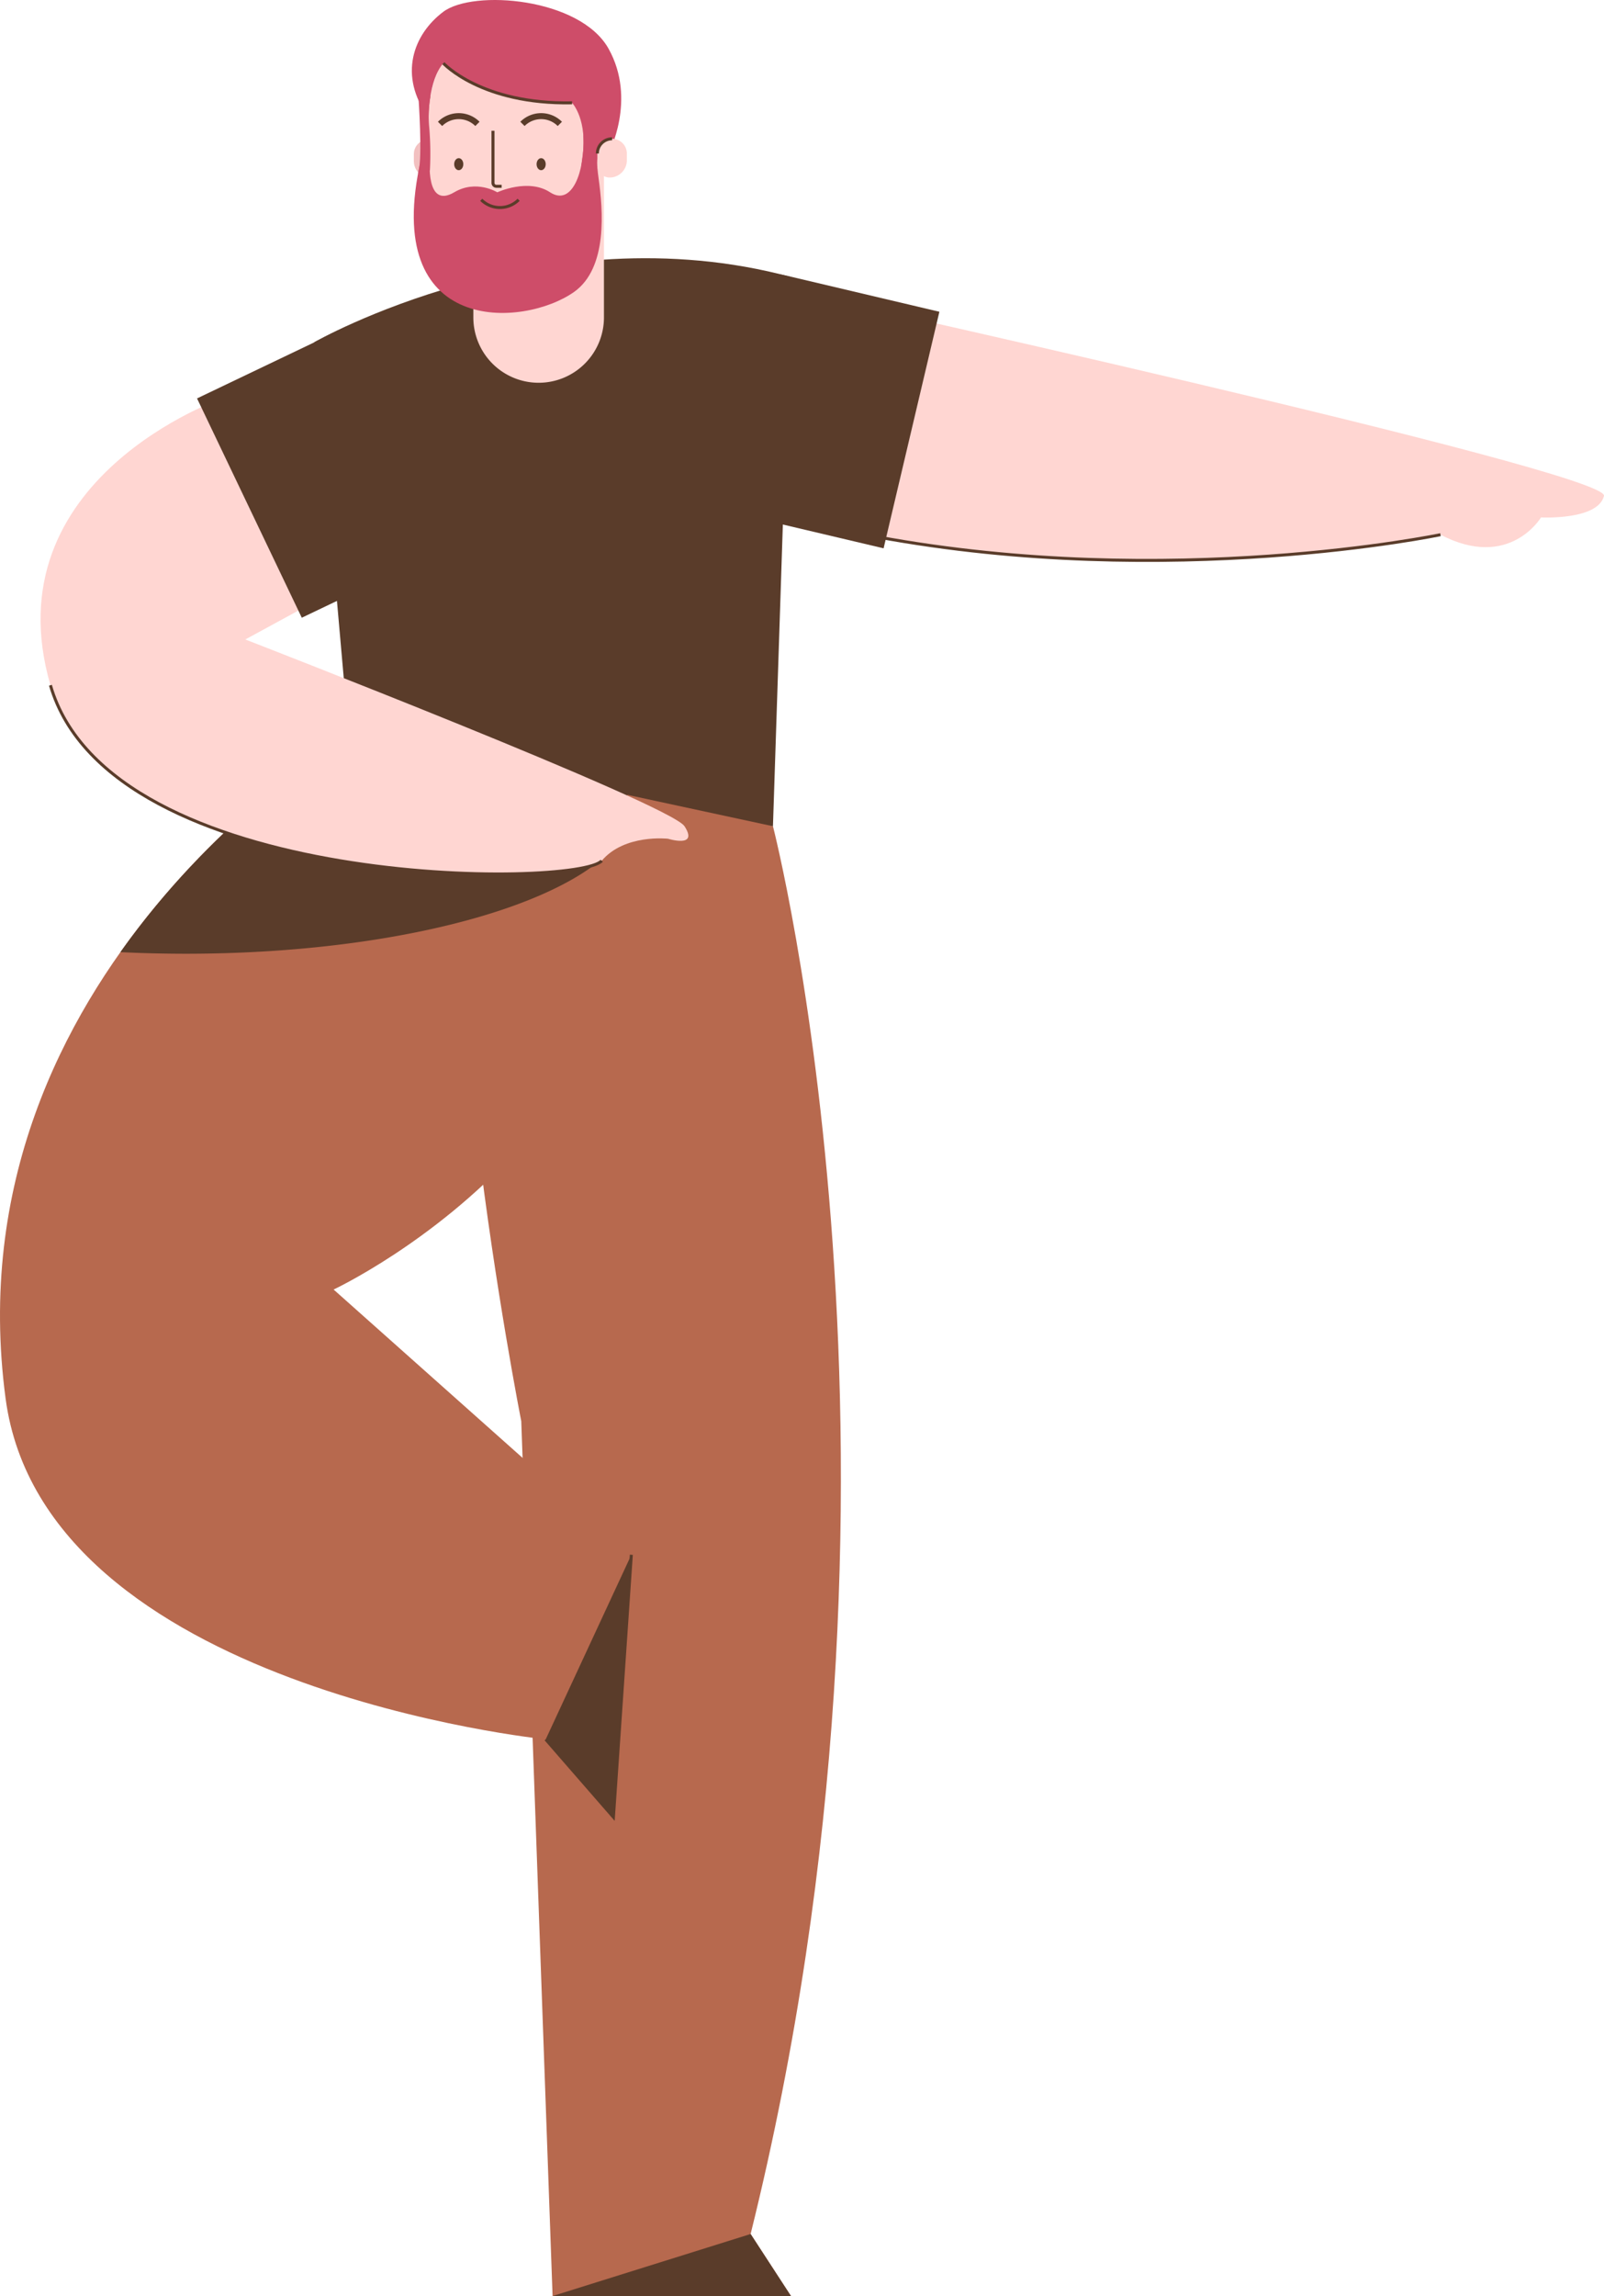 <svg id="Layer_1" data-name="Layer 1" xmlns="http://www.w3.org/2000/svg" viewBox="0 0 535.02 765.301"><defs><style>.cls-1{fill:#ffd6d2;}.cls-2,.cls-7{fill:none;stroke:#5a3c2a;stroke-miterlimit:10;}.cls-3{fill:#b7694e;}.cls-4{fill:#5a3c2a;}.cls-5{fill:#f2c0c0;}.cls-6{fill:#ce4d69;}.cls-7{stroke-width:2px;}</style></defs><title>male, man, person</title><path class="cls-1" d="M259.01,95.877s278,61.259,276,69.423-21,7.165-21,7.165S503.482,190.22,480.482,178.22c0,0-90.16,18.843-188.16.678"/><path class="cls-2" d="M480.482,178.22s-90.16,18.843-188.16.678"/><path class="cls-3" d="M257.822,275.398S313.456,490.523,250.373,744.632l13.458,20.669H184.315L173.867,473.694S139.19,298.088,160.526,244.898"/><polyline class="cls-4" points="250.373 744.632 263.831 765.301 184.315 765.301"/><path class="cls-3" d="M116.322,244.898S-17.242,323.468,1.872,466.194C14.822,562.898,182.025,579.75,182.025,579.75l22.586,25.938,5.973-87.456-99.305-88.41s132.148-61.851,92.893-184.923"/><path class="cls-4" d="M207.234,255.755A45.475,45.475,0,0,0,195.283,244.898H116.322s-42.528,25.023-76.155,72.471q10.639.52,21.723.529c76.796,0,140.062-19.446,148.581-44.481A148.708,148.708,0,0,0,207.234,255.755Z"/><polyline class="cls-4" points="182.025 579.75 204.611 605.687 210.584 518.231"/><polyline class="cls-2" points="182.025 579.75 204.611 605.687 210.584 518.231"/><path class="cls-4" d="M104.798,114.065,116.322,244.898l141.5,30.5,6.009-183.072C181.649,70.143,104.798,114.065,104.798,114.065Z"/><path class="cls-1" d="M228.322,275.398c-4.807-7.395-146.5-62.25-146.5-62.25l34-18.5-41.5-61.933s-77.5,26.683-57.5,95.683,176.276,67.5,183.888,58.5c7.611-9,22.112-7.333,22.112-7.333S233.13,282.793,228.322,275.398Z"/><path class="cls-2" d="M16.822,228.398c20,69,176.276,67.5,183.888,58.5"/><path class="cls-1" d="M179.668,57.069h0a21.783,21.783,0,0,1,21.783,21.783v48.732a0,0,0,0,1,0,0H157.885a0,0,0,0,1,0,0V78.851A21.783,21.783,0,0,1,179.668,57.069Z" transform="translate(359.336 184.652) rotate(-180)"/><path class="cls-4" d="M157.885,97.305c18.308-2.641,31.965-12.911,31.965-25.187,0-5.616-2.866-10.809-7.72-15.049H157.885Z"/><path class="cls-5" d="M142.956,46.479h0a4.916,4.916,0,0,1,4.916,4.916v3.901a4.094,4.094,0,0,1-4.094,4.094h0A5.738,5.738,0,0,1,138.04,53.651V51.395a4.916,4.916,0,0,1,4.916-4.916Z"/><path class="cls-6" d="M145.739,31.898l-6.156.537s1.406,20.004.001,24.634c-1.305,4.299,9.155-4.135,9.155-4.135Z"/><path class="cls-1" d="M148.452,18.988a38.574,38.574,0,0,0-5.254,23.733,105.901,105.901,0,0,1,.203,14.006c-.527,11.848,4.413,22.917,14.485,28.217,4.052,2.132,12.789,3.275,19.346,1.262,11.899-3.652,23.943-11.533,24.283-30.959a64.72,64.72,0,0,1,2.241-15.873c1.224-4.503,1.576-11.047-1.976-19.135C193.944,2.401,163.021-4.611,148.452,18.988Z"/><path class="cls-6" d="M147.872,21.065s12.655,13.812,42.951,13.208c0,0,5.408,5.697,3.375,18.661s5.059,0,5.059,0L202.989,51.181s9.5-17.95,0-34.95S157.872-3.578,147.872,3.922s-15.156,21.259-4.916,35.226C142.956,39.148,142.833,26.856,147.872,21.065Z"/><path class="cls-2" d="M147.872,21.065s12.655,13.812,42.951,13.208"/><path class="cls-6" d="M143.4,52.934s-1.578,16.902,8.093,11.165c7.369-4.37,14.384,0,14.384,0s10.278-4.799,17.611,0,11.583-6.951,11.117-18.511c-.134-3.313,4.651,7.346,4.651,7.346s-.318,1.349.399,6.455c1.47,10.472,3.149,29.898-8.167,37.916C174.656,109.231,126.885,112.312,140.385,53.273"/><ellipse class="cls-4" cx="180.502" cy="54.724" rx="1.523" ry="2.003"/><ellipse class="cls-4" cx="153.016" cy="54.724" rx="1.523" ry="2.003"/><path class="cls-2" d="M167.32,62.098h-1.749a1.136,1.136,0,0,1-1.136-1.136V43.585"/><path class="cls-2" d="M160.526,66.593a8.815,8.815,0,0,0,12.466,0"/><path class="cls-7" d="M186.735,41.294a8.815,8.815,0,0,0-12.466,0"/><path class="cls-7" d="M159.249,41.294a8.815,8.815,0,0,0-12.466,0"/><path class="cls-4" d="M151.838,25.764c-.06-.007-.122-.008-.183-.014.093-.049.159-.082.159-.082C151.821,25.7,151.831,25.731,151.838,25.764Z"/><path class="cls-1" d="M204.995,46.265h0a4.094,4.094,0,0,1,4.094,4.094v3.901a4.916,4.916,0,0,1-4.916,4.916h0a4.916,4.916,0,0,1-4.916-4.916V52.003A5.738,5.738,0,0,1,204.995,46.265Z" transform="translate(408.345 105.44) rotate(-180)"/><path class="cls-2" d="M204.173,46.265a4.916,4.916,0,0,0-4.916,4.916"/><path class="cls-4" d="M259.01,86.457h0a40.508,40.508,0,0,1,40.508,40.508v52.009a0,0,0,0,1,0,0H218.502a0,0,0,0,1,0,0v-52.009A40.508,40.508,0,0,1,259.01,86.457Z" transform="translate(70.354 354.318) rotate(-76.722)"/><path class="cls-4" d="M84.421,103.144h81.015a0,0,0,0,1,0,0V155.153a40.508,40.508,0,0,1-40.508,40.508h-0a40.508,40.508,0,0,1-40.508-40.508v-52.009a0,0,0,0,1,0,0Z" transform="translate(44 326.543) rotate(-115.544)"/></svg>